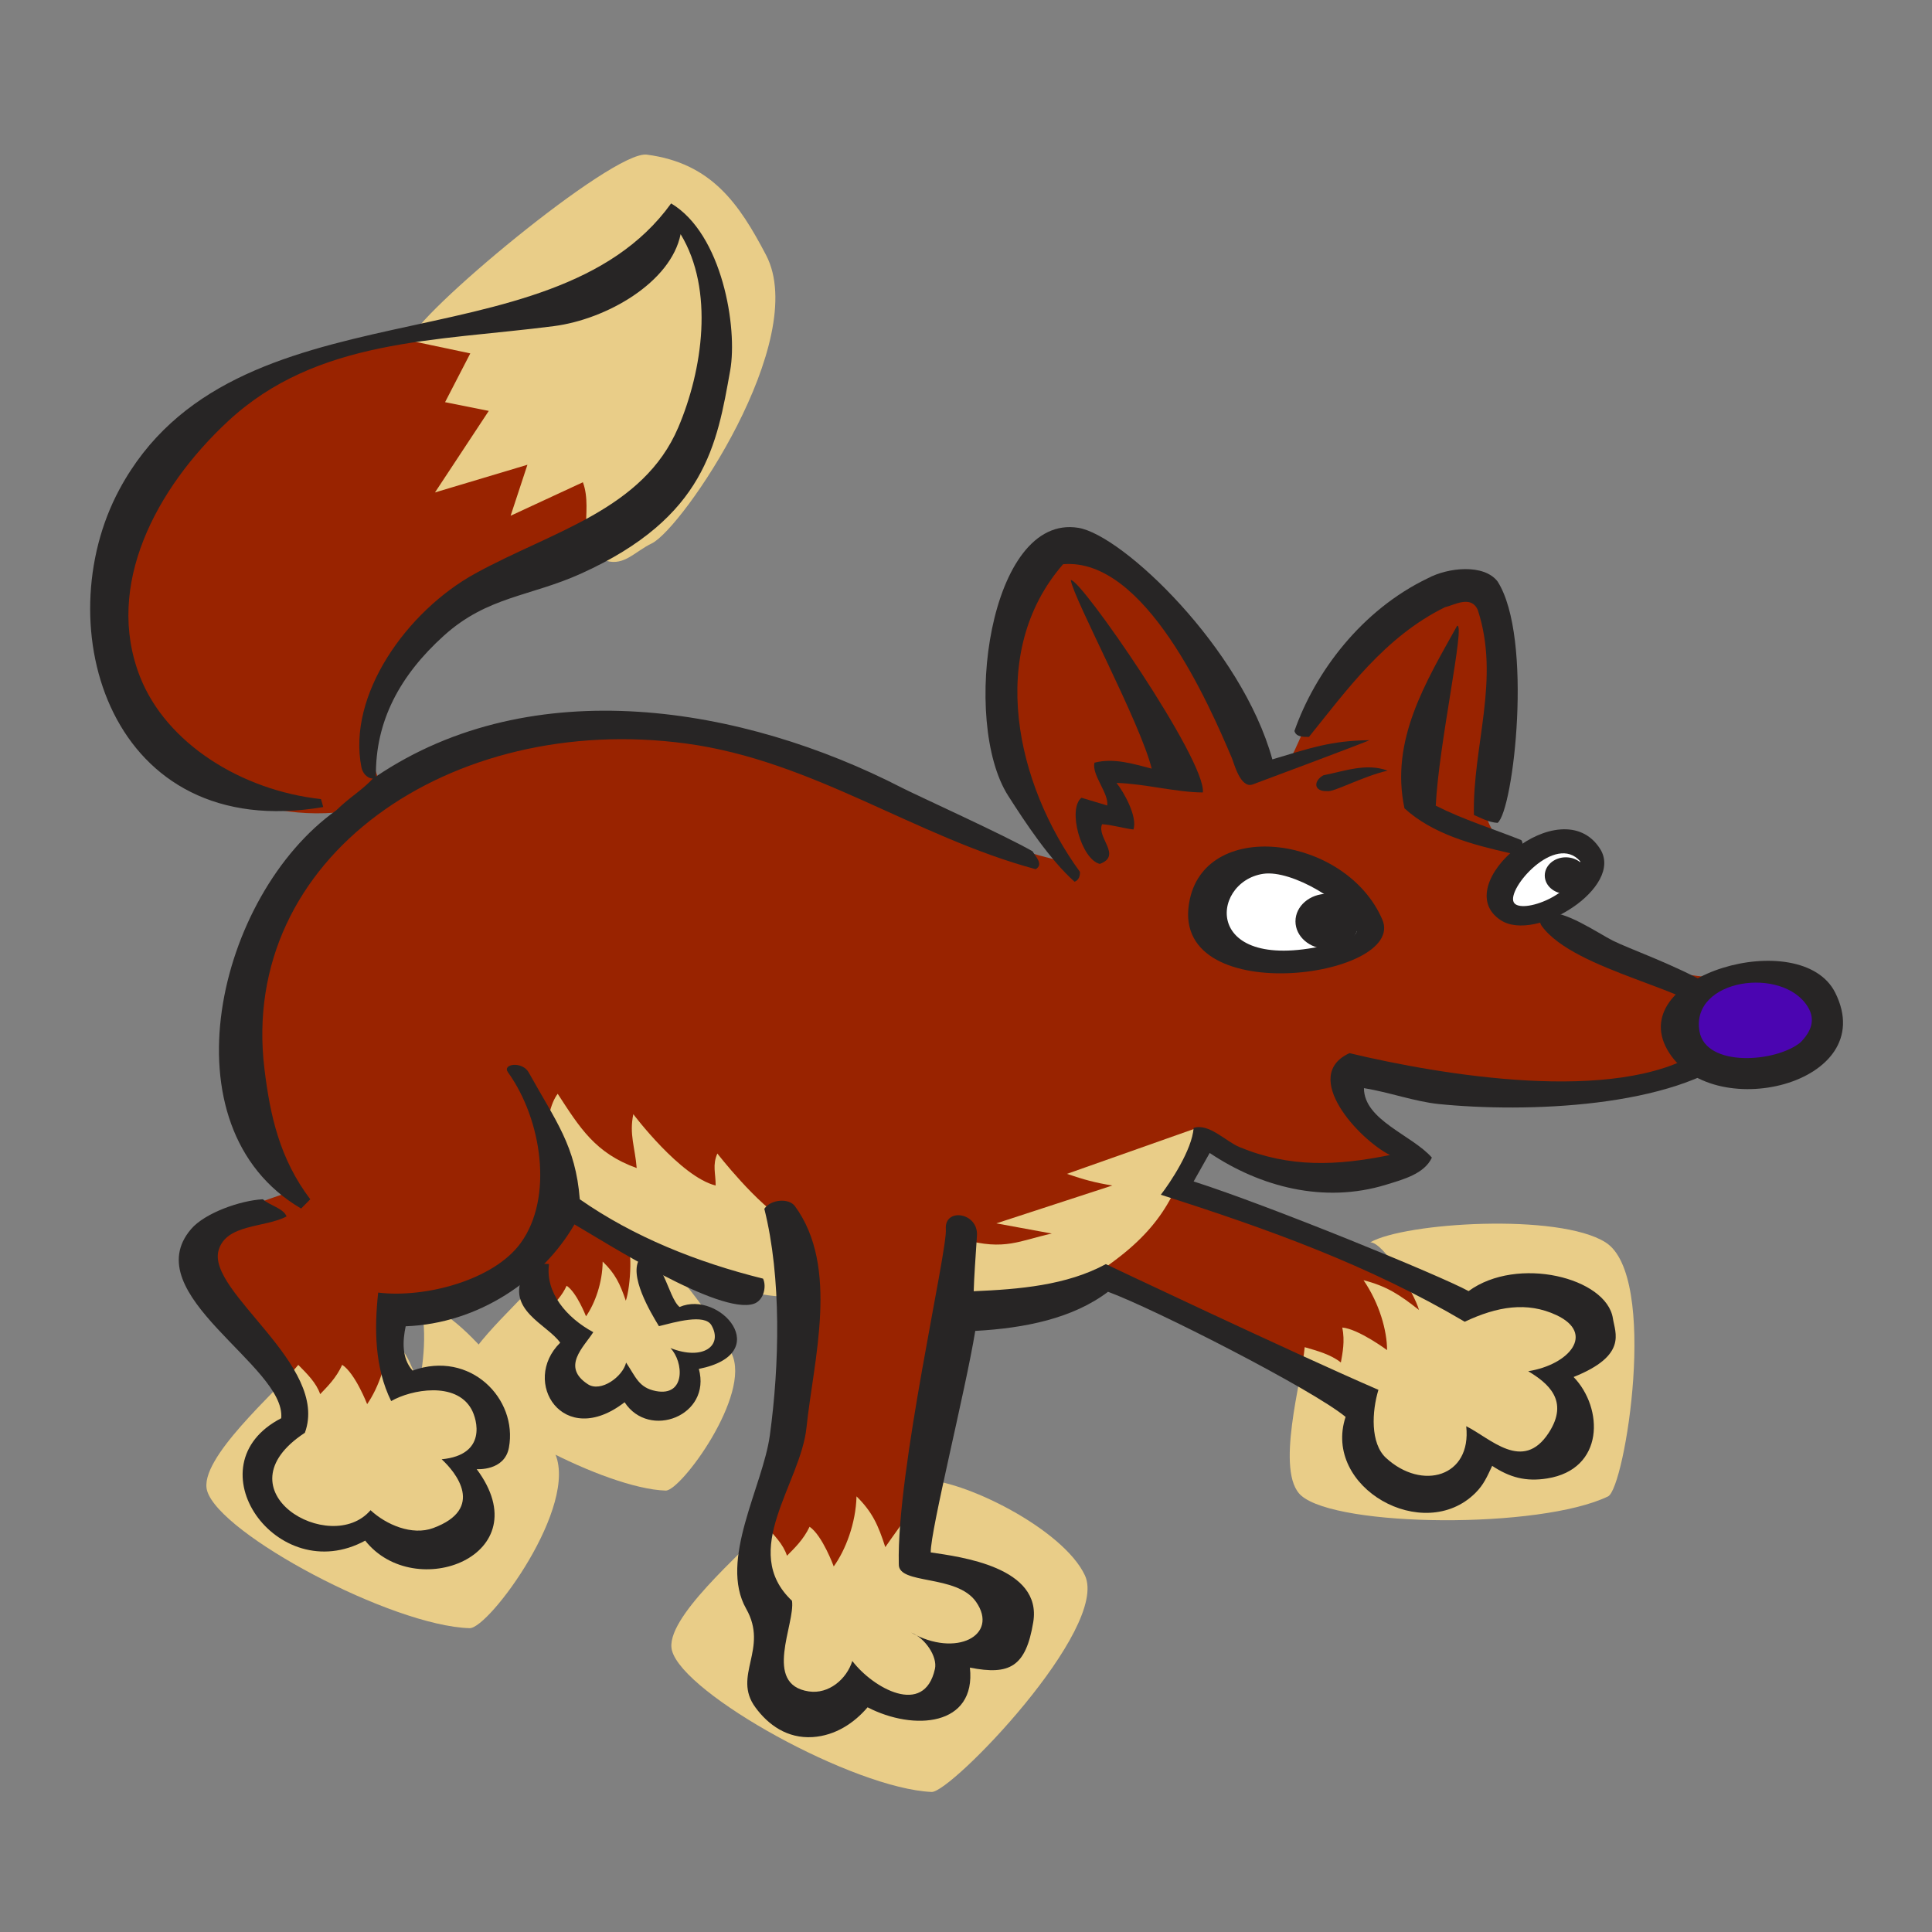 <svg version="1.1" id="Layer_1" x="0px" y="0px" width="150px" height="150px" viewBox="0 0 150 150" enable-background="new 0 0 150 150" xml:space="preserve" xmlns="http://www.w3.org/2000/svg" xmlns:xlink="http://www.w3.org/1999/xlink">
  <rect x="0" y="0" width="150" height="150" fill="#808080" stroke="none"/>
  <g>
    <path fill="#992300" d="M82.837,66.947c-6.004-1.301-9.331-3.505-15.008-5.653c-11.221-4.239-18.528-6.047-30.141-3.166&#xD;&#xA;&#x9;c-16.18,4.07-21.661,18.767-15.396,34.479c-2.872,1.018-6.59,1.978-7.047,4.636c-0.588,3.276,2.675,4.804,4.436,7.687&#xD;&#xA;&#x9;c1.436,2.317,3.785,3.844,2.871,6.331c-0.979,2.824-5.35,3.617-0.26,7.688c1.821,1.455,4.175-0.735,6.523,0&#xD;&#xA;&#x9;c3.262,1.018,10.49,2.926,7.698-5.539c-0.261-0.791,3.067-1.641,1.436-4.408c-1.305-2.205-4.436-2.434-7.176-1.584v-5.877&#xD;&#xA;&#x9;c4.11,0,7.242-0.396,9.655-3.28c1.435,2.487,3.524,2.317,3.784,5.091c0.197,2.201-2.087,2.937-0.26,5.086&#xD;&#xA;&#x9;c1.205,1.418,2.03,0.129,4.306,0c1.171-0.065,2.131,1.834,3.262,1.471c1.958-0.623,1.566-2.715,1.566-4.522&#xD;&#xA;&#x9;c1.958,0.902,3.849-0.905,3.132-2.034c-0.914-1.472-3.132-1.414-4.959-0.906c-0.586-1.639-0.521-2.769-0.521-4.521&#xD;&#xA;&#x9;c3.587,2.036,6.785,1.812,10.961,2.714c2.152,7.461-1.175,11.926-2.609,19.444c-0.458,2.431,1.238,3.844,1.564,6.33&#xD;&#xA;&#x9;c0.262,2.204-2.087,3.562-1.304,5.651c0.783,2.147,5.35,0.453,6.524-1.584c1.263,0.631,4.721,2.508,6.134,2.147&#xD;&#xA;&#x9;c1.509-0.382,0.938-3.063,1.173-4.405c2.415,0.168,5.743-1.416,4.959-3.395c-0.98-2.434-5.417-1.244-6.524-3.617&#xD;&#xA;&#x9;c-1.306-2.771,0.782-4.689,0.782-7.688c0-4.015,0.783-8.818,1.566-10.174c1.981-3.434,7.765-1.074,10.961-3.844&#xD;&#xA;&#x9;c7.568,2.485,12.332,5.085,18.854,8.251c4.177,2.034,0.393,8.084,5.154,8.251c2.281,0.059,4.106-1.809,6.197-2.599&#xD;&#xA;&#x9;c2.676-1.019,3.326,1.583,5.807-0.452c2.479-2.035,1.894-4.977-0.914-6.275c7.047-1.017,3.264-5.594,0.393-6.725&#xD;&#xA;&#x9;c-2.221-0.872-4.258,1.119-6.264,1.244c-1.118,0.066-2.131-1.52-3.394-1.924c-7.696-2.487-11.353-5.596-19.571-6.782&#xD;&#xA;&#x9;c0.662-1.159,1.451-3.394,2.609-3.616c3.521,1.921,11.945,4.827,15.137,1.129c-2.608-1.808-4.438-3.844-4.438-6.781&#xD;&#xA;&#x9;c10.372-1.074,17.939,4.521,26.617-0.453c2.351-1.355,4.828-2.315,4.695-4.748c-0.129-2.484-4.107-1.979-6.783-2.71&#xD;&#xA;&#x9;c-4.307-1.246-8.938-1.979-9.654-5.879c-0.456-2.6-3.066-3.391-3.914-5.879c-0.521-1.47,2.936-11.588,1.043-16.052&#xD;&#xA;&#x9;c-1.305-3.052-6.784-1.696-9.654,0.452c-3.863,2.922-4.796,7.303-6.656,10.965c-0.371,0.731-0.979-0.008-1.437,0.792&#xD;&#xA;&#x9;c-3.782-1.583-4.175-6.388-7.045-10.854c-2.022-3.165-8.61-8.308-10.699-5.2c-2.282,3.393-3.002,7.575-2.87,11.531&#xD;&#xA;&#x9;C78.334,59.996,79.966,63.896,82.837,66.947z"/>
    <path fill="#E9CD88" d="M92.751,87.635l-9.914,3.504c1.336,0.452,2.151,0.678,3.522,0.904l-9.004,2.939l4.307,0.791&#xD;&#xA;&#x9;c-2.479,0.537-3.654,1.354-6.852,0.451c-2.128-0.603-0.195,4.269-0.195,6.217c5.121,0.257,8.123-1.724,12.007-4.633&#xD;&#xA;&#x9;C90.535,94.87,91.773,91.932,92.751,87.635z"/>
    <path fill="#E9CD88" d="M61.11,94.87c-2.349-1.354-5.415-5.312-5.415-5.312c-0.393,0.902-0.131,1.524-0.131,2.485&#xD;&#xA;&#x9;c-2.74-0.679-6.394-5.539-6.394-5.539c-0.326,1.583,0.131,2.544,0.262,4.183c-3.23-1.156-4.437-3.164-6.133-5.766&#xD;&#xA;&#x9;c-1.11,1.471-1.272,5.514,0.26,8.594c0.686,1.412,2.904,2.092,4.566,2.6c5.448,1.64,7.732,4.578,13.506,4.578L61.11,94.87z"/>
    <path fill="#E9CD88" d="M106.389,96.453c1.027,0,3.395,3.886,3.783,5.256c-1.5-1.188-2.513-1.852-4.307-2.314&#xD;&#xA;&#x9;c1.24,1.81,1.826,3.928,1.826,5.426c0,0-2.217-1.641-3.475-1.752c0.215,1.072,0.018,1.979-0.111,2.713&#xD;&#xA;&#x9;c-0.785-0.622-1.83-0.904-2.808-1.188c-0.213,2.515-2.332,9.736-0.262,11.531c2.838,2.459,18.528,2.601,23.813,0.056&#xD;&#xA;&#x9;c1.319-0.636,3.963-17.111-0.197-19.726C121.02,94.163,109.064,94.913,106.389,96.453z"/>
    <path fill="#E9CD88" d="M71.484,114.879c0.872,0.471-1.566,3.504-2.75,5.24c-0.546-1.695-0.998-2.725-2.234-3.942&#xD;&#xA;&#x9;c-0.055,2.104-0.854,4.171-1.769,5.44c0,0-0.879-2.407-1.875-3.08c-0.477,1.007-1.196,1.686-1.756,2.249&#xD;&#xA;&#x9;c-0.284-0.888-0.996-1.606-1.653-2.295c-1.719,2.034-7.933,7.186-7.274,9.657c0.902,3.391,14.123,10.713,20.16,10.979&#xD;&#xA;&#x9;c1.509,0.065,13.829-12.69,11.899-16.817C82.547,118.701,74.693,114.801,71.484,114.879z"/>
    <path fill="#E9CD88" d="M32.358,101.266c0.881,0.457,0.598,4.844,0.118,6.192c-0.58-1.688-1.052-2.708-2.312-3.908&#xD;&#xA;&#x9;c-0.013,2.104-0.77,4.183-1.659,5.466c0,0-0.928-2.395-1.937-3.052c-0.456,1.017-1.162,1.703-1.71,2.276&#xD;&#xA;&#x9;c-0.302-0.885-1.029-1.592-1.699-2.27c-1.678,2.059-7.788,7.305-7.079,9.768c0.971,3.371,14.337,10.494,20.379,10.673&#xD;&#xA;&#x9;c1.51,0.043,8.592-9.583,6.581-13.681C41.281,109.146,35.565,101.137,32.358,101.266z"/>
    <path fill="#E9CD88" d="M48.497,96.168c0.685,0.357,0.465,3.77,0.091,4.818c-0.451-1.312-0.819-2.105-1.798-3.038&#xD;&#xA;&#x9;c-0.011,1.636-0.599,3.253-1.292,4.251c0,0-0.721-1.863-1.506-2.374c-0.355,0.79-0.904,1.325-1.331,1.771&#xD;&#xA;&#x9;c-0.234-0.688-0.799-1.238-1.321-1.767c-1.304,1.604-6.057,5.682-5.507,7.598c0.756,2.624,11.152,8.163,15.852,8.302&#xD;&#xA;&#x9;c1.174,0.035,6.682-7.455,5.118-10.641C55.436,102.3,50.992,96.073,48.497,96.168z"/>
    <path fill="#992300" d="M30.12,62.425c-1.305-3.448-2.153-5.087-0.783-8.479c2.871-7.179,10.699-7.97,17.746-12.548&#xD;&#xA;&#x9;c8.808-5.708,10.57-15.035,6.002-23.966c-3.001,3.052-4.437,4.013-8.09,5.2c-13.571,4.41-22.77,2.601-31.839,12.436&#xD;&#xA;&#x9;c-4.501,4.917-6.654,13.904-3.001,19.331C14.917,61.521,20.986,64.688,30.12,62.425z"/>
    <path fill="#E9CD88" d="M31.821,26.447l4.692,0.99l-1.958,3.787l3.393,0.678l-4.176,6.331l7.177-2.149l-1.304,3.958l5.61-2.6&#xD;&#xA;&#x9;c0.881,2.345-0.847,5.312,1.827,6.104c1.403,0.396,2.219-0.734,3.523-1.356c2.381-1.159,12.332-15.77,8.873-22.384&#xD;&#xA;&#x9;c-2.087-3.985-4.24-7.149-9.264-7.8C47.54,11.667,32.083,24.583,31.821,26.447z"/>
    <path fill="#272525" d="M29.187,60.293c12.176-8.229,28.502-5.48,40.846,0.874c1.119,0.576,7.986,3.688,10.137,4.93&#xD;&#xA;&#x9;c0.217,0.397,0.887,1.015,0.237,1.387c-9.386-2.528-17.286-8.433-27.151-9.759c-18.228-2.448-34.729,8.81-32.724,25.269&#xD;&#xA;&#x9;c0.445,3.656,1.189,6.982,3.557,10.119l-0.711,0.718c-10.806-6.326-6.515-24.351,2.728-30.916c1.079-1.053,1.969-1.528,2.845-2.466&#xD;&#xA;&#x9;c-0.506-0.031-0.812-0.484-0.889-0.873c-1.115-5.599,3.511-12.121,8.833-15.048c5.996-3.298,13.043-4.936,15.769-11.35&#xD;&#xA;&#x9;c1.885-4.438,2.809-10.667,0.179-14.997c-0.752,3.743-5.74,6.61-9.842,7.14c-9.196,1.186-18.394,0.953-25.313,7.396&#xD;&#xA;&#x9;c-5.573,5.187-9.595,12.745-6.818,19.824c2.034,5.182,7.885,8.826,14.05,9.501l0.178,0.617C8.493,65.505,3.58,48.586,9.268,38.003&#xD;&#xA;&#x9;c8.859-16.487,33.438-9.162,42.838-22.21c3.98,2.374,5.175,9.675,4.587,12.965c-1.026,5.729-1.913,11.397-11.56,15.767&#xD;&#xA;&#x9;c-3.981,1.803-7.281,1.767-10.671,4.828C31.063,52.423,29.125,55.984,29.187,60.293z"/>
    <path fill="#272525" d="M98.785,58.958c2.971-0.886,4.535-1.451,7.529-1.49c-0.155,0.119-9.071,3.441-9.071,3.441&#xD;&#xA;&#x9;c-0.942,0.312-1.433-1.654-1.601-2.055c-1.771-4.166-6.732-15.591-13.104-15.048c-5.972,6.867-3.636,17.097,1.305,23.882&#xD;&#xA;&#x9;c0.019,0.292-0.067,0.641-0.413,0.771c-1.923-1.718-3.813-4.573-5.156-6.677c-3.672-5.742-1.481-21.941,5.453-20.801&#xD;&#xA;&#x9;C87.168,41.548,96.406,50.33,98.785,58.958z"/>
    <path fill="#272525" d="M116.271,45.143c2.787,4.366,1.246,17.771,0,18.746c-0.711-0.051-1.244-0.359-1.836-0.616&#xD;&#xA;&#x9;c-0.121-5.342,2.072-10.529,0.297-15.922c-0.534-1.18-1.838-0.359-2.551-0.205c-4.686,2.312-7.647,6.472-10.554,10.067&#xD;&#xA;&#x9;c-0.476,0-1.008,0-1.127-0.463c1.603-4.57,5.22-9.399,10.376-11.864C112.42,44.063,115.205,43.755,116.271,45.143z"/>
    <path fill="#272525" d="M93.389,61.525c-2.025-0.001-4.55-0.683-6.703-0.739c0.588,0.734,1.646,2.643,1.312,3.616&#xD;&#xA;&#x9;c-0.817-0.099-1.604-0.355-2.433-0.41c-0.451,1.021,1.578,2.447-0.178,3.081c-1.437-0.345-2.527-4.257-1.423-5.136l2.004,0.601&#xD;&#xA;&#x9;c0.118-0.974-1.213-2.358-0.997-3.323c1.521-0.389,2.995,0.091,4.447,0.462c-0.893-3.596-6.041-13.128-6.284-14.637&#xD;&#xA;&#x9;C83.82,44.796,93.66,59.027,93.389,61.525z"/>
    <path fill="#272525" d="M111.471,62.554c2.135,1.078,4.445,1.797,6.641,2.67c0.354,0.514-0.354,0.873-0.828,1.027&#xD;&#xA;&#x9;c-2.967-0.668-6.049-1.489-8.241-3.492c-1.125-5.291,1.661-9.81,4.089-14.175C113.783,48.377,111.708,57.726,111.471,62.554z"/>
    <path fill="#272525" d="M124.229,65.901c1.901,2.971-5.004,7.31-7.707,5.546C112.344,68.722,121.213,61.188,124.229,65.901z"/>
    <path fill="#FFFFFF" d="M122.688,66.875c-0.176,2.614-4.636,4.146-5.158,3.185C116.955,69,120.771,64.654,122.688,66.875z"/>
    <ellipse fill="#272525" cx="121.57" cy="67.978" rx="1.635" ry="1.417"/>
    <path fill="#272525" d="M107.734,59.832c-1.936,0.446-4.207,1.694-4.684,1.591c-1.101,0.042-1.066-0.821-0.297-1.232&#xD;&#xA;&#x9;C104.355,59.882,106.076,59.214,107.734,59.832z"/>
    <path fill="#272525" d="M107.32,71.387c1.973,4.561-16.865,7.109-14.938-1.592C93.783,63.466,104.521,64.919,107.32,71.387z"/>
    <path fill="#FFFFFF" d="M103.846,73.166c-10.553,2.854-9.99-4.693-5.771-5.323c2.249-0.335,6.565,2.316,7.229,4.059&#xD;&#xA;&#x9;C105.559,72.563,104.866,72.889,103.846,73.166z"/>
    <ellipse fill="#272525" cx="103.051" cy="71.533" rx="2.471" ry="2.14"/>
    <path fill="#272525" d="M105.896,84.482c0.004,2.492,3.744,3.646,5.275,5.395c-0.589,1.262-2.207,1.689-3.558,2.104&#xD;&#xA;&#x9;c-4.82,1.481-9.765,0.17-13.693-2.465l-1.246,2.211c5.776,1.84,19.192,7.324,21.347,8.514c3.783-2.771,10.713-1.047,11.203,2.115&#xD;&#xA;&#x9;c0.174,1.14,1.146,2.879-3.05,4.554c2.334,2.426,2.404,7.168-2.052,7.876c-1.655,0.264-2.906-0.075-4.27-0.977&#xD;&#xA;&#x9;c-0.397,0.844-0.658,1.465-1.304,2.105c-4.019,4.002-11.884-0.415-10.077-5.906c-2.608-2.152-14.85-8.393-18.443-9.714&#xD;&#xA;&#x9;c-2.742,2.072-6.457,2.826-10.309,3.037c-0.764,4.672-3.479,15.46-3.458,17.198c2.285,0.34,8.676,1.131,7.958,5.428&#xD;&#xA;&#x9;c-0.576,3.455-1.826,4.125-4.916,3.516c0.498,4.565-4.366,4.936-7.945,3.082c-1.029,1.209-2.492,2.198-4.268,2.312&#xD;&#xA;&#x9;c-1.964,0.124-3.443-0.942-4.446-2.312c-1.808-2.462,1.062-4.522-0.712-7.652c-2.138-3.769,1.292-9.482,1.837-13.457&#xD;&#xA;&#x9;c0.747-5.43,0.915-12.254-0.427-17.594c0.496-0.744,1.908-0.846,2.371-0.213c3.484,4.745,1.443,11.959,0.903,17.19&#xD;&#xA;&#x9;c-0.453,4.374-5.243,9.569-1.126,13.456c0.268,1.785-2.292,6.498,1.304,7.037c1.551,0.232,2.942-0.958,3.379-2.364&#xD;&#xA;&#x9;c1.586,2.085,5.585,4.379,6.415,0.615c0.21-0.954-0.761-2.394-1.849-2.823c3.479,1.977,6.844,0.219,5.046-2.377&#xD;&#xA;&#x9;c-1.507-2.174-6.068-1.3-6.003-2.939c-0.185-7.191,3.784-24.305,3.653-26c-0.131-1.693,2.536-1.312,2.415,0.508&#xD;&#xA;&#x9;c-0.119,1.822-0.22,3.183-0.252,4.309c3.508-0.148,7.213-0.451,10.258-2.104c0,0,14.263,6.771,21.164,9.76&#xD;&#xA;&#x9;c-0.506,1.662-0.645,4.152,0.593,5.289c2.79,2.564,6.651,1.479,6.224-2.465c1.878,0.93,4.391,3.611,6.405,0.514&#xD;&#xA;&#x9;c1.631-2.508-0.091-3.881-1.593-4.784c3.197-0.508,5.232-2.933,2.185-4.358c-2.274-1.062-4.599-0.672-7.112,0.517&#xD;&#xA;&#x9;c-7.441-4.39-15.211-7.183-23.596-9.86c0.73-0.937,2.424-3.484,2.548-5.188c1.185-0.387,2.505,1.055,3.56,1.488&#xD;&#xA;&#x9;c3.895,1.608,7.547,1.457,11.681,0.616c-2.418-1.211-6.964-6.155-3.144-7.909c7.125,1.697,20.696,3.998,27.149-0.104&#xD;&#xA;&#x9;c0.718-0.453,1.731-1.67,1.306-2.465c-1.25-2.312-10.936-3.764-13.517-7.293c-0.297-0.403-0.103-0.821,0.413-0.977&#xD;&#xA;&#x9;c1.223-0.363,3.995,1.551,5.102,2.106c2.446,1.233,14.299,4.993,9.84,8.729c-5.105,4.277-16.651,4.631-23.356,3.955&#xD;&#xA;&#x9;C109.84,85.527,107.803,84.785,105.896,84.482z"/>
    <path fill="#272525" d="M142.484,77.068c3.589,7.16-9.75,10.291-13.043,4.416C126.202,75.71,139.854,71.819,142.484,77.068z"/>
    <path fill="#4B05B1" d="M139.801,80.92c-1.896,1.576-7.361,1.975-7.854-0.85c-0.707-4.069,6.476-5.096,8.421-1.883&#xD;&#xA;&#x9;C140.959,79.167,140.641,80.059,139.801,80.92z"/>
    <path fill="#272525" d="M45.015,93.111c4.178,2.916,9.091,4.887,14.228,6.162c0.285,0.596,0.062,1.689-0.712,1.951&#xD;&#xA;&#x9;c-2.665,0.906-11.574-4.8-13.931-6.162c-2.473,4.285-7.444,7.703-13.102,7.91c-0.24,1.125-0.319,2.481,0.533,3.44&#xD;&#xA;&#x9;c4.477-1.617,8.18,2.192,7.482,5.978c-0.34,1.844-2.502,1.674-2.502,1.674c4.996,6.713-4.807,10.426-8.656,5.55&#xD;&#xA;&#x9;c-6.855,3.733-13.574-5.862-6.521-9.503c0.389-4.053-11.317-9.637-6.996-14.688c1.07-1.25,3.822-2.221,5.573-2.312&#xD;&#xA;&#x9;c0.513,0.482,1.598,0.695,1.837,1.334c-1.68,0.889-4.678,0.561-5.275,2.621c-0.941,3.244,8.639,8.906,6.697,14.176&#xD;&#xA;&#x9;c-6.831,4.484,1.99,9.638,5.099,6.01c1.218,1.132,3.225,1.99,4.862,1.387c4.055-1.498,1.771-4.324,0.661-5.341&#xD;&#xA;&#x9;c3.524-0.34,2.767-3.077,2.302-3.903c-1.207-2.146-4.65-1.521-6.224-0.615c-1.292-2.618-1.312-5.635-1.008-8.424&#xD;&#xA;&#x9;c3.594,0.446,8.959-0.946,11.063-3.846c2.567-3.533,1.639-9.607-0.986-13.258c-0.475-0.661,1.116-0.873,1.602,0&#xD;&#xA;&#x9;C43.165,87.073,44.688,88.954,45.015,93.111z"/>
    <path fill="#272525" d="M42.625,98.139c-0.304,2.211,1.36,4.172,3.438,5.291c-0.743,1.161-2.504,2.688-0.416,4.045&#xD;&#xA;&#x9;c0.997,0.646,2.7-0.58,2.964-1.684c0.754,1.117,0.978,1.951,2.312,2.21c2.327,0.45,2.161-2.278,1.127-3.34&#xD;&#xA;&#x9;c2.534,1.004,4.1-0.185,3.187-1.767c-0.534-0.924-2.871-0.228-4.077,0.069c-0.647-1.058-2.409-4.003-1.469-5.271&#xD;&#xA;&#x9;c1.791-0.461,2.127,3.004,3.07,3.783c3.128-1.354,7.434,3.621,1.497,4.807c0.995,3.639-3.861,5.507-5.765,2.588&#xD;&#xA;&#x9;c-4.769,3.689-8.084-1.59-5-4.622c-0.979-1.412-4.283-2.551-2.826-5.341C41.059,98.166,41.754,98.076,42.625,98.139z"/>
  </g>
</svg>
